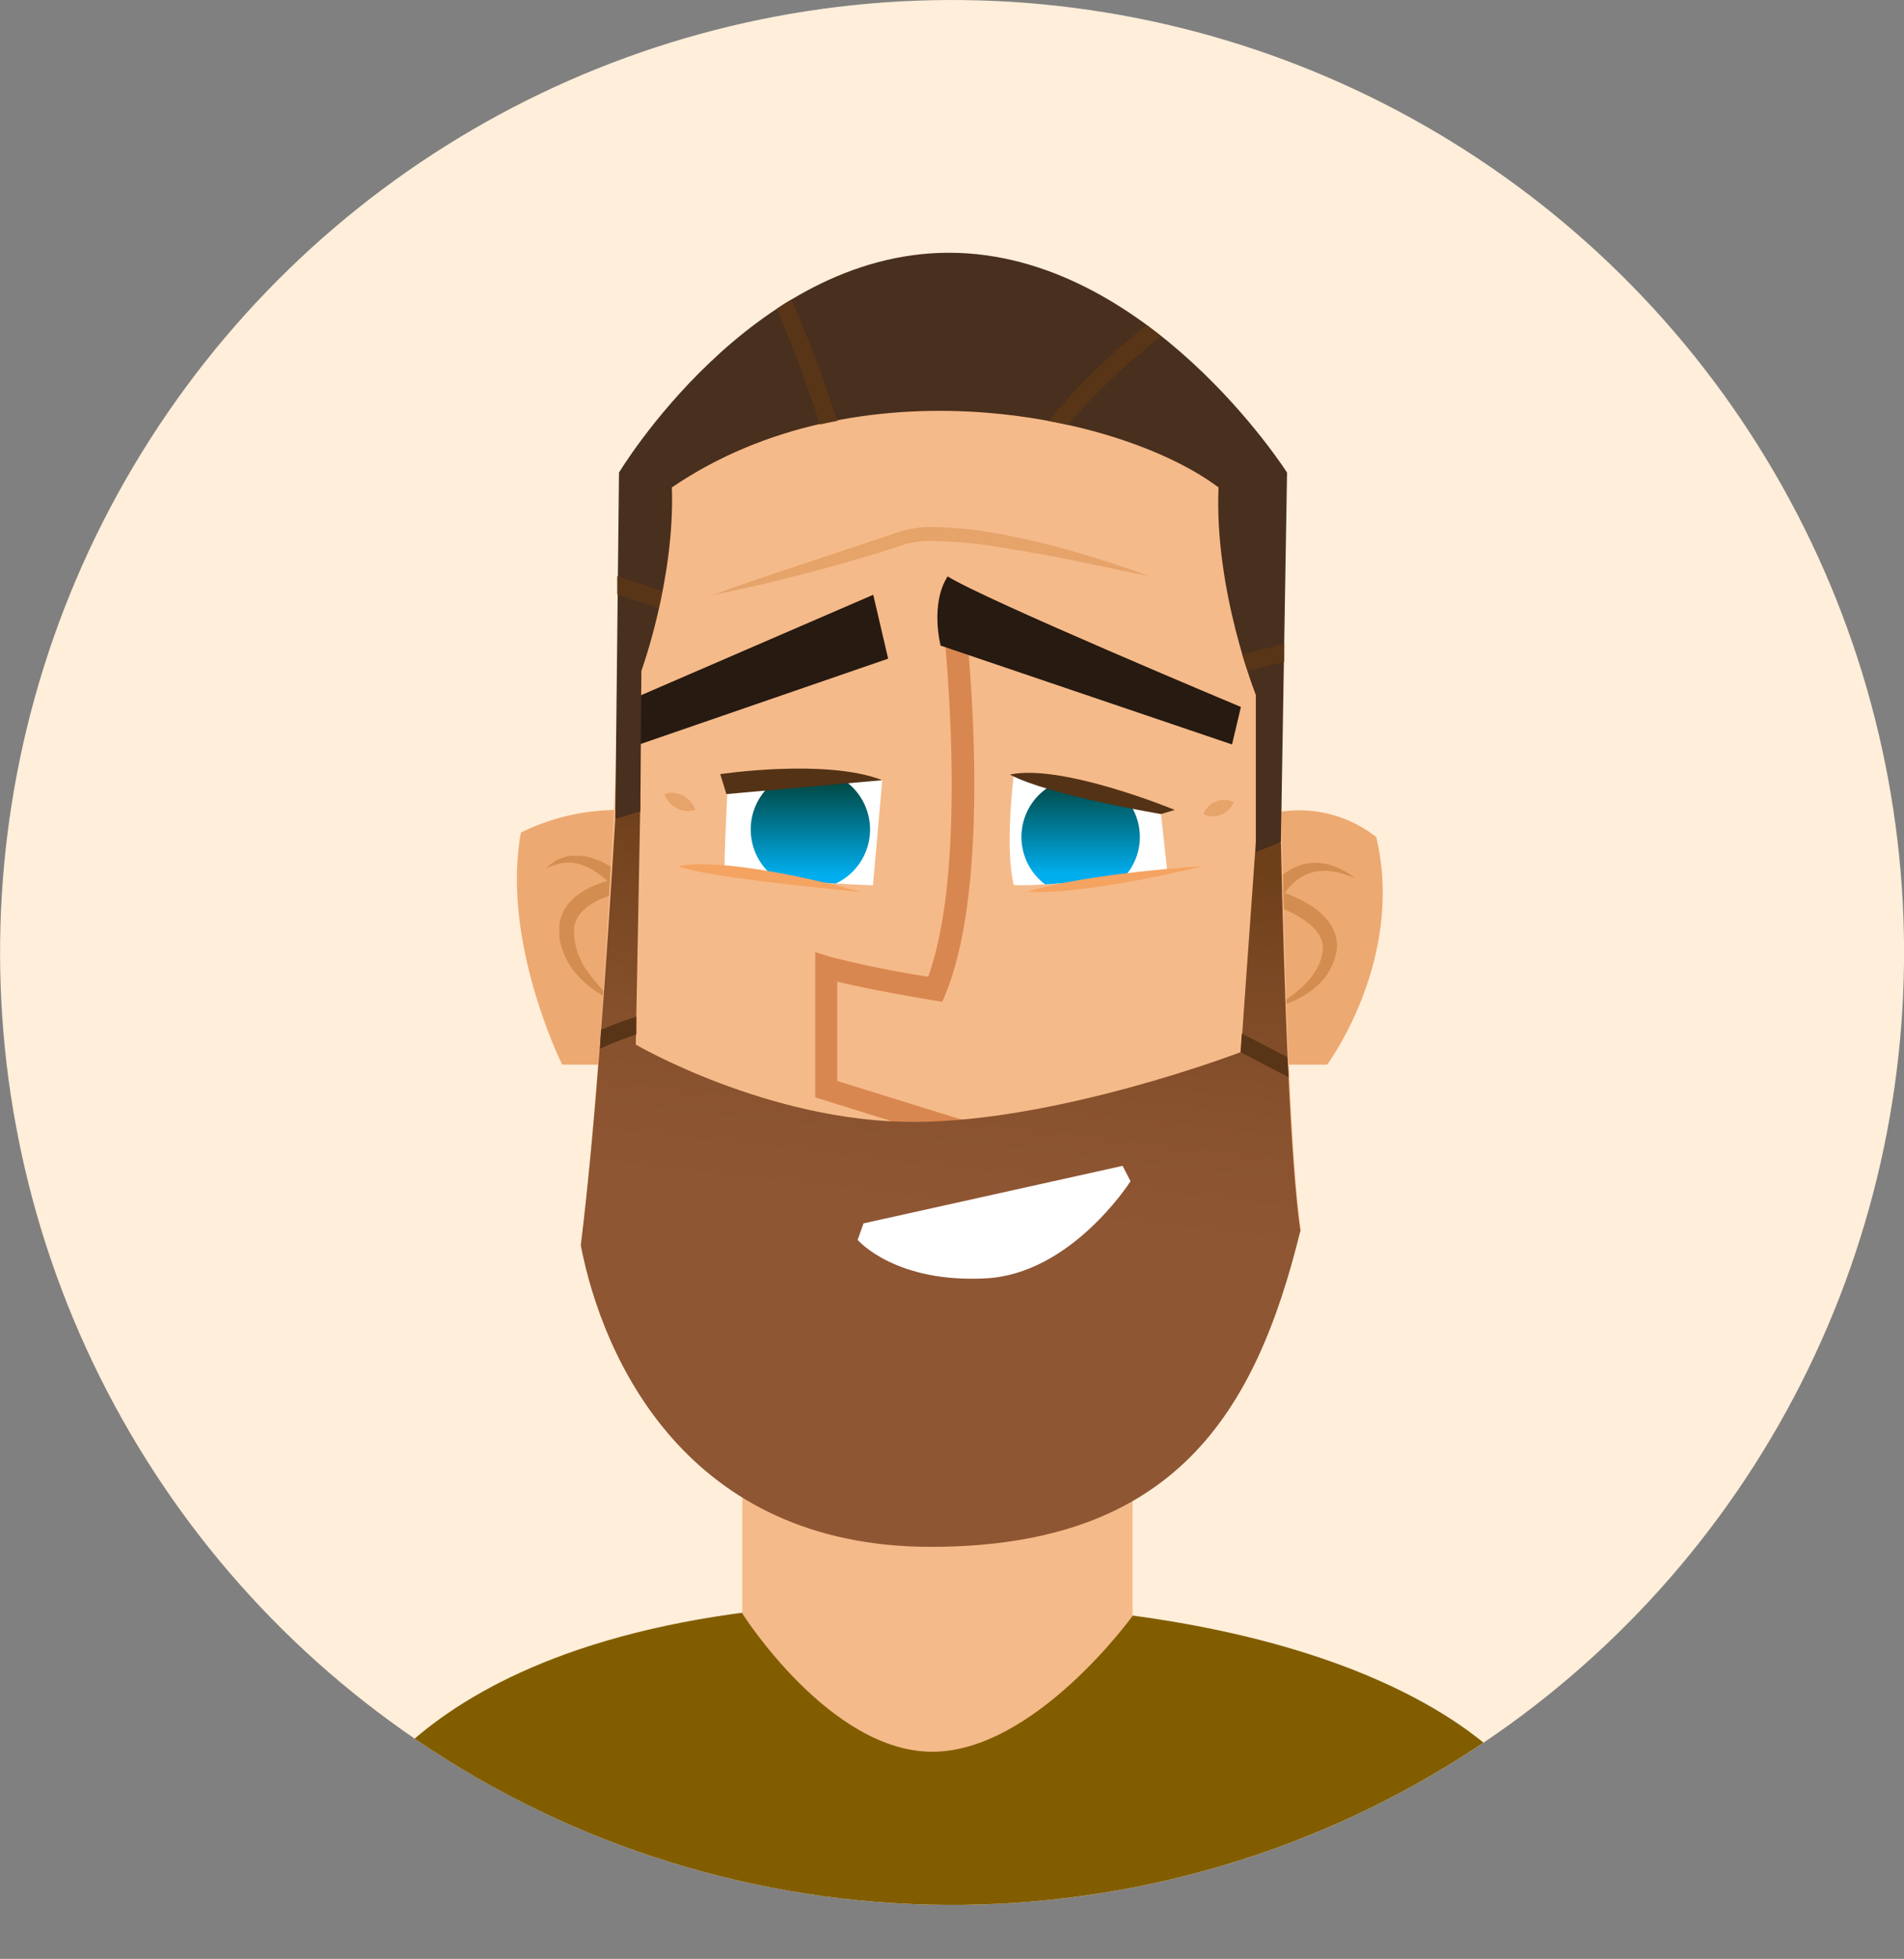 <svg xmlns="http://www.w3.org/2000/svg" xmlns:xlink="http://www.w3.org/1999/xlink" viewBox="0 0 204.24 210.03"><rect x="0" y="0" width="204.24" height="210.03" fill="#808080" stroke="none"/><defs><style>.cls-1{fill:none;}.cls-2{fill:#ffeed9;}.cls-3{clip-path:url(#clip-path);}.cls-4{fill:#825d00;}.cls-5{fill:#f5ba89;}.cls-6{fill:#eda972;}.cls-7{fill:#d48d51;}.cls-8{fill:#d98750;}.cls-9{fill:#fff;}.cls-10{fill:url(#Dégradé_sans_nom_19);}.cls-11{fill:#593517;}.cls-12{fill:#261a11;}.cls-13{clip-path:url(#clip-path-2);}.cls-14{fill:url(#Dégradé_sans_nom_16);}.cls-15{clip-path:url(#clip-path-3);}.cls-16{fill:url(#Dégradé_sans_nom_16-2);}.cls-17{fill:#543216;}.cls-18{fill:#f5a360;}.cls-19{fill:#e6a36a;}.cls-20{fill:#492f1d;}</style><clipPath id="clip-path" transform="translate(0)"><path class="cls-1" d="M0,102.12A102.12,102.12,0,1,0,102.12,0,102.12,102.12,0,0,0,0,102.12Z"/></clipPath><linearGradient id="Dégradé_sans_nom_19" x1="100.39" y1="130.27" x2="106.43" y2="77.42" gradientUnits="userSpaceOnUse"><stop offset="0" stop-color="#8f5633"/><stop offset="0.26" stop-color="#89522e"/><stop offset="0.6" stop-color="#784722"/><stop offset="0.76" stop-color="#6e401a"/></linearGradient><clipPath id="clip-path-2" transform="translate(0)"><path class="cls-1" d="M94.64,83.65l-1,11.27s-12.54-.41-15.92-1.72c0-2.87.36-9.29.36-9.29Z"/></clipPath><linearGradient id="Dégradé_sans_nom_16" x1="117.31" y1="93.84" x2="117.31" y2="83.61" gradientTransform="matrix(-1, 0, 0, 1, 204.24, 0)" gradientUnits="userSpaceOnUse"><stop offset="0" stop-color="#00aeef"/><stop offset="1" stop-color="#00453e"/></linearGradient><clipPath id="clip-path-3" transform="translate(0)"><path class="cls-1" d="M125.22,93.5l-.68-6.22-15.79-4.23s-1,7.9,0,11.84C112.46,95.13,125.22,93.5,125.22,93.5Z"/></clipPath><linearGradient id="Dégradé_sans_nom_16-2" x1="88.32" y1="93.8" x2="88.32" y2="83.66" xlink:href="#Dégradé_sans_nom_16"/></defs><title>Fichier 29</title><g id="Calque_2" data-name="Calque 2"><g id="Characters"><circle class="cls-2" cx="102.12" cy="102.12" r="102.12" transform="translate(-1.18 203.04) rotate(-89.33)"/><g class="cls-3"><path class="cls-4" d="M163.14,190.9s-12.41-19.13-64.89-19.13-61,23.79-61,23.79S60.26,210,98.51,210,163.14,190.9,163.14,190.9Z" transform="translate(0)"/><path class="cls-5" d="M121.49,140.62v32.63S111,187.82,100,187.82,79.63,173,79.63,173V139Z" transform="translate(0)"/><path class="cls-6" d="M136.86,114.15h5.5s8.38-11.24,5.27-24.4a13.36,13.36,0,0,0-10.77-2.63Z" transform="translate(0)"/><path class="cls-7" d="M136.6,108a8.92,8.92,0,0,0,2.18-.69,9.4,9.4,0,0,0,2-1.19,6.62,6.62,0,0,0,2.59-4.11,3.58,3.58,0,0,0,.05-.7,5.38,5.38,0,0,0-.07-.69,4.78,4.78,0,0,0-.49-1.29,6.59,6.59,0,0,0-1.74-1.89A12.79,12.79,0,0,0,138,95.81c-.38-.13-.74-.24-1.15-.35l.49,1.09a3.79,3.79,0,0,1,.26-.47c.1-.16.21-.32.32-.47a7.07,7.07,0,0,1,.76-.87,5,5,0,0,1,1.92-1.16,5.39,5.39,0,0,1,2.34-.14,8.48,8.48,0,0,1,1.21.28,10.82,10.82,0,0,1,1.2.44A7.48,7.48,0,0,0,143,92.85a5.38,5.38,0,0,0-2.71-.28,5.56,5.56,0,0,0-2.57,1.15,6.76,6.76,0,0,0-1,1c-.15.18-.29.36-.43.55a6.92,6.92,0,0,0-.4.63l-.42.79.92.29c.31.1.65.24,1,.37s.65.27,1,.43a10.41,10.41,0,0,1,1.77,1.07,4.9,4.9,0,0,1,1.33,1.36,3.07,3.07,0,0,1,.33.8,1.85,1.85,0,0,1,.07.41,2,2,0,0,1,0,.43,5.12,5.12,0,0,1-.56,1.86,7.34,7.34,0,0,1-1.2,1.67A14.51,14.51,0,0,1,136.6,108Z" transform="translate(0)"/><path class="cls-6" d="M65.57,114.15H60.31S53.73,101,55.88,89.27a23.35,23.35,0,0,1,11.37-2.4Z" transform="translate(0)"/><path class="cls-7" d="M66,107.41a18.24,18.24,0,0,1-3-3.27,7.61,7.61,0,0,1-1.41-3.81l0-.24v0h0V100l0-.14a4.89,4.89,0,0,1,0-.55,5.47,5.47,0,0,1,.28-.76,1.5,1.5,0,0,1,.22-.39,1.87,1.87,0,0,1,.28-.35,5.31,5.31,0,0,1,.7-.63,7.88,7.88,0,0,1,.84-.52,7.12,7.12,0,0,1,.93-.42c.32-.13.65-.23,1-.33a7.89,7.89,0,0,1,1-.24l1.46-.27-1-1a9.14,9.14,0,0,0-.94-.85,9.26,9.26,0,0,0-1-.71c-.18-.1-.35-.21-.54-.3a5.94,5.94,0,0,0-.57-.27,6.94,6.94,0,0,0-1.19-.4l-.63-.1a4.36,4.36,0,0,0-.63,0,2.24,2.24,0,0,0-.63,0,3,3,0,0,0-.61.12l-.59.21c-.18.09-.35.2-.53.3a5.64,5.64,0,0,0-.92.76,6.87,6.87,0,0,1,1.06-.45c.19,0,.36-.11.54-.15l.55-.06a2.44,2.44,0,0,1,.54,0,1.86,1.86,0,0,1,.52.07,3,3,0,0,1,.52.11l.51.17A8.58,8.58,0,0,1,64.61,94c.29.22.56.46.83.7a8.56,8.56,0,0,1,.73.76l.49-1.28a10.87,10.87,0,0,0-1.21.21,9.6,9.6,0,0,0-1.16.34,9,9,0,0,0-2.2,1.13,5.76,5.76,0,0,0-1,.9,2.7,2.7,0,0,0-.4.54,2.42,2.42,0,0,0-.33.59A4.27,4.27,0,0,0,60,99.23c0,.2,0,.38,0,.57v.36l0,.31a7.64,7.64,0,0,0,2.14,4.3A11.32,11.32,0,0,0,66,107.41Z" transform="translate(0)"/><path class="cls-5" d="M137,51s.31,65.94,2.54,80.92c-8.29,16.27-32.22,32.2-32.22,32.2H91.33s-23.6-21.35-29-30.6c3.19-25.84,5.11-82.84,5.11-82.84s15-22.4,34.13-22.4S137,51,137,51Z" transform="translate(0)"/><path class="cls-8" d="M103.16,122.55l.71-2.28L89.81,115.9V105.25c1.65.4,4.77,1.07,10.27,2l1,.16.37-.89c5.44-13.38,2-41.21,1.86-42.39l-2.37.3c0,.28,3.34,27.12-1.37,40.29A106.77,106.77,0,0,1,89,102.57l-1.55-.49v15.58Z" transform="translate(0)"/><path class="cls-9" d="M125.22,93.5l-.68-6.22-15.79-4.23s-1,7.9,0,11.84C112.46,95.13,125.22,93.5,125.22,93.5Z" transform="translate(0)"/><path class="cls-9" d="M94.64,83.65l-1,11.27s-12.54-.41-15.92-1.72c0-2.87.36-9.29.36-9.29Z" transform="translate(0)"/><path class="cls-10" d="M66,87.8h0L68.69,86l-.49,26s14.2,8.29,29.78,8.29,35.13-7.49,35.13-7.49l1.6-22.49,2.69,0c.36,16.33,1,34.28,2.09,41.65-4.78,19.48-13.48,33.89-39.65,33.89S64.65,145.67,62.3,133.53C63.84,121.09,65.08,103.11,66,87.8Z" transform="translate(0)"/><path class="cls-11" d="M138.22,115.49l-5.15-2.68h0l.14-2,4.87,2.53C138.15,114.07,138.19,114.78,138.22,115.49Z" transform="translate(0)"/><path class="cls-11" d="M64.47,110.41a39.67,39.67,0,0,1,3.79-1.4l0,1.91a33,33,0,0,0-3.91,1.54Z" transform="translate(0)"/><path class="cls-9" d="M92.63,131.17,92,132.94c.17.19,4.17,4.65,13.79,4.12,9-.49,15.22-10,15.48-10.41l-.85-1.65" transform="translate(0)"/><path class="cls-12" d="M133.11,75.8s-27.47-11.49-31.46-14c-1.91,3-.75,7.42-.75,7.42l31.26,10.6Z" transform="translate(0)"/><polygon class="cls-12" points="93.67 63.77 95.27 70.62 66.34 80.59 66.61 75.47 93.67 63.77"/><g class="cls-13"><path class="cls-14" d="M80.53,88.93a6.4,6.4,0,1,0,6.39-6.39A6.39,6.39,0,0,0,80.53,88.93Z" transform="translate(0)"/></g><g class="cls-15"><path class="cls-16" d="M109.57,89.74a6.35,6.35,0,1,0,6.34-6.35A6.34,6.34,0,0,0,109.57,89.74Z" transform="translate(0)"/></g><path class="cls-17" d="M124.54,87.28l1.48-.44s-12.1-5-17.69-3.79C112.54,85.29,124.54,87.28,124.54,87.28Z" transform="translate(0)"/><path class="cls-17" d="M94.64,83.65,77.92,85.14,77.26,83S88.62,81.3,94.64,83.65Z" transform="translate(0)"/><path class="cls-18" d="M129.09,92.86s-12.2.72-18.9,2.75C116.53,96,129.09,92.86,129.09,92.86Z" transform="translate(0)"/><path class="cls-18" d="M92.37,95.64s-13.52-3.86-19.62-2.78C75.26,94.06,92.37,95.64,92.37,95.64Z" transform="translate(0)"/><path class="cls-19" d="M123.23,61.76s-.71-.28-2-.72-3-1-5.21-1.66-4.74-1.32-7.53-1.88a43.86,43.86,0,0,0-8.93-1,11.35,11.35,0,0,0-2.41.33c-.83.18-1.45.49-2.17.7l-4.11,1.37-7.33,2.43c-4.29,1.44-7.12,2.48-7.12,2.48l2-.42c1.28-.3,3.13-.67,5.32-1.23s4.76-1.19,7.48-2c1.36-.4,2.77-.79,4.19-1.26.7-.2,1.45-.54,2.1-.65A10.28,10.28,0,0,1,99.65,58a51.32,51.32,0,0,1,8.64.84c2.77.46,5.36.92,7.56,1.4Z" transform="translate(0)"/><path class="cls-19" d="M129.09,87.28a2.1,2.1,0,0,0,.66.21,2.4,2.4,0,0,0,1.23-.14,2.35,2.35,0,0,0,1-.74,2.19,2.19,0,0,0,.35-.61,2.22,2.22,0,0,0-.67-.21,2.37,2.37,0,0,0-2.22.88A2.32,2.32,0,0,0,129.09,87.28Z" transform="translate(0)"/><path class="cls-19" d="M74.59,86.84a2.63,2.63,0,0,0-.33-.66A2.75,2.75,0,0,0,72,85a2.12,2.12,0,0,0-.72.13,2.39,2.39,0,0,0,.32.66,3,3,0,0,0,1,.87,2.86,2.86,0,0,0,1.3.3A2.57,2.57,0,0,0,74.59,86.84Z" transform="translate(0)"/><path class="cls-20" d="M134.71,91.35V74.5s-4.47-11.21-4-22.24c-10.56-7.92-38.65-13.61-58.64,0,.34,9.83-3.27,19.66-3.27,19.66L68.69,87,66,87.8l.4-37.13S80.53,27.1,101.8,27.1s36.26,23.57,36.26,23.57l-.66,39.61Z" transform="translate(0)"/><path class="cls-11" d="M133.26,70.16l4.5-1.14,0,1.93-3.92,1C133.64,71.42,133.45,70.82,133.26,70.16Z" transform="translate(0)"/><path class="cls-11" d="M123,34.86c.53.39,1,.79,1.56,1.19a68.46,68.46,0,0,0-10,9.51q-1-.23-2.1-.42A69.65,69.65,0,0,1,123,34.86Z" transform="translate(0)"/><path class="cls-11" d="M66.21,63.73l0-1.95,4.83,1.6c-.12.63-.25,1.24-.38,1.83Z" transform="translate(0)"/><path class="cls-11" d="M83.3,33.13c.52-.35,1-.68,1.59-1a137.15,137.15,0,0,1,4.93,13c-.62.12-1.23.24-1.85.38C86.79,41.86,85.17,37.36,83.3,33.13Z" transform="translate(0)"/></g></g></g></svg>